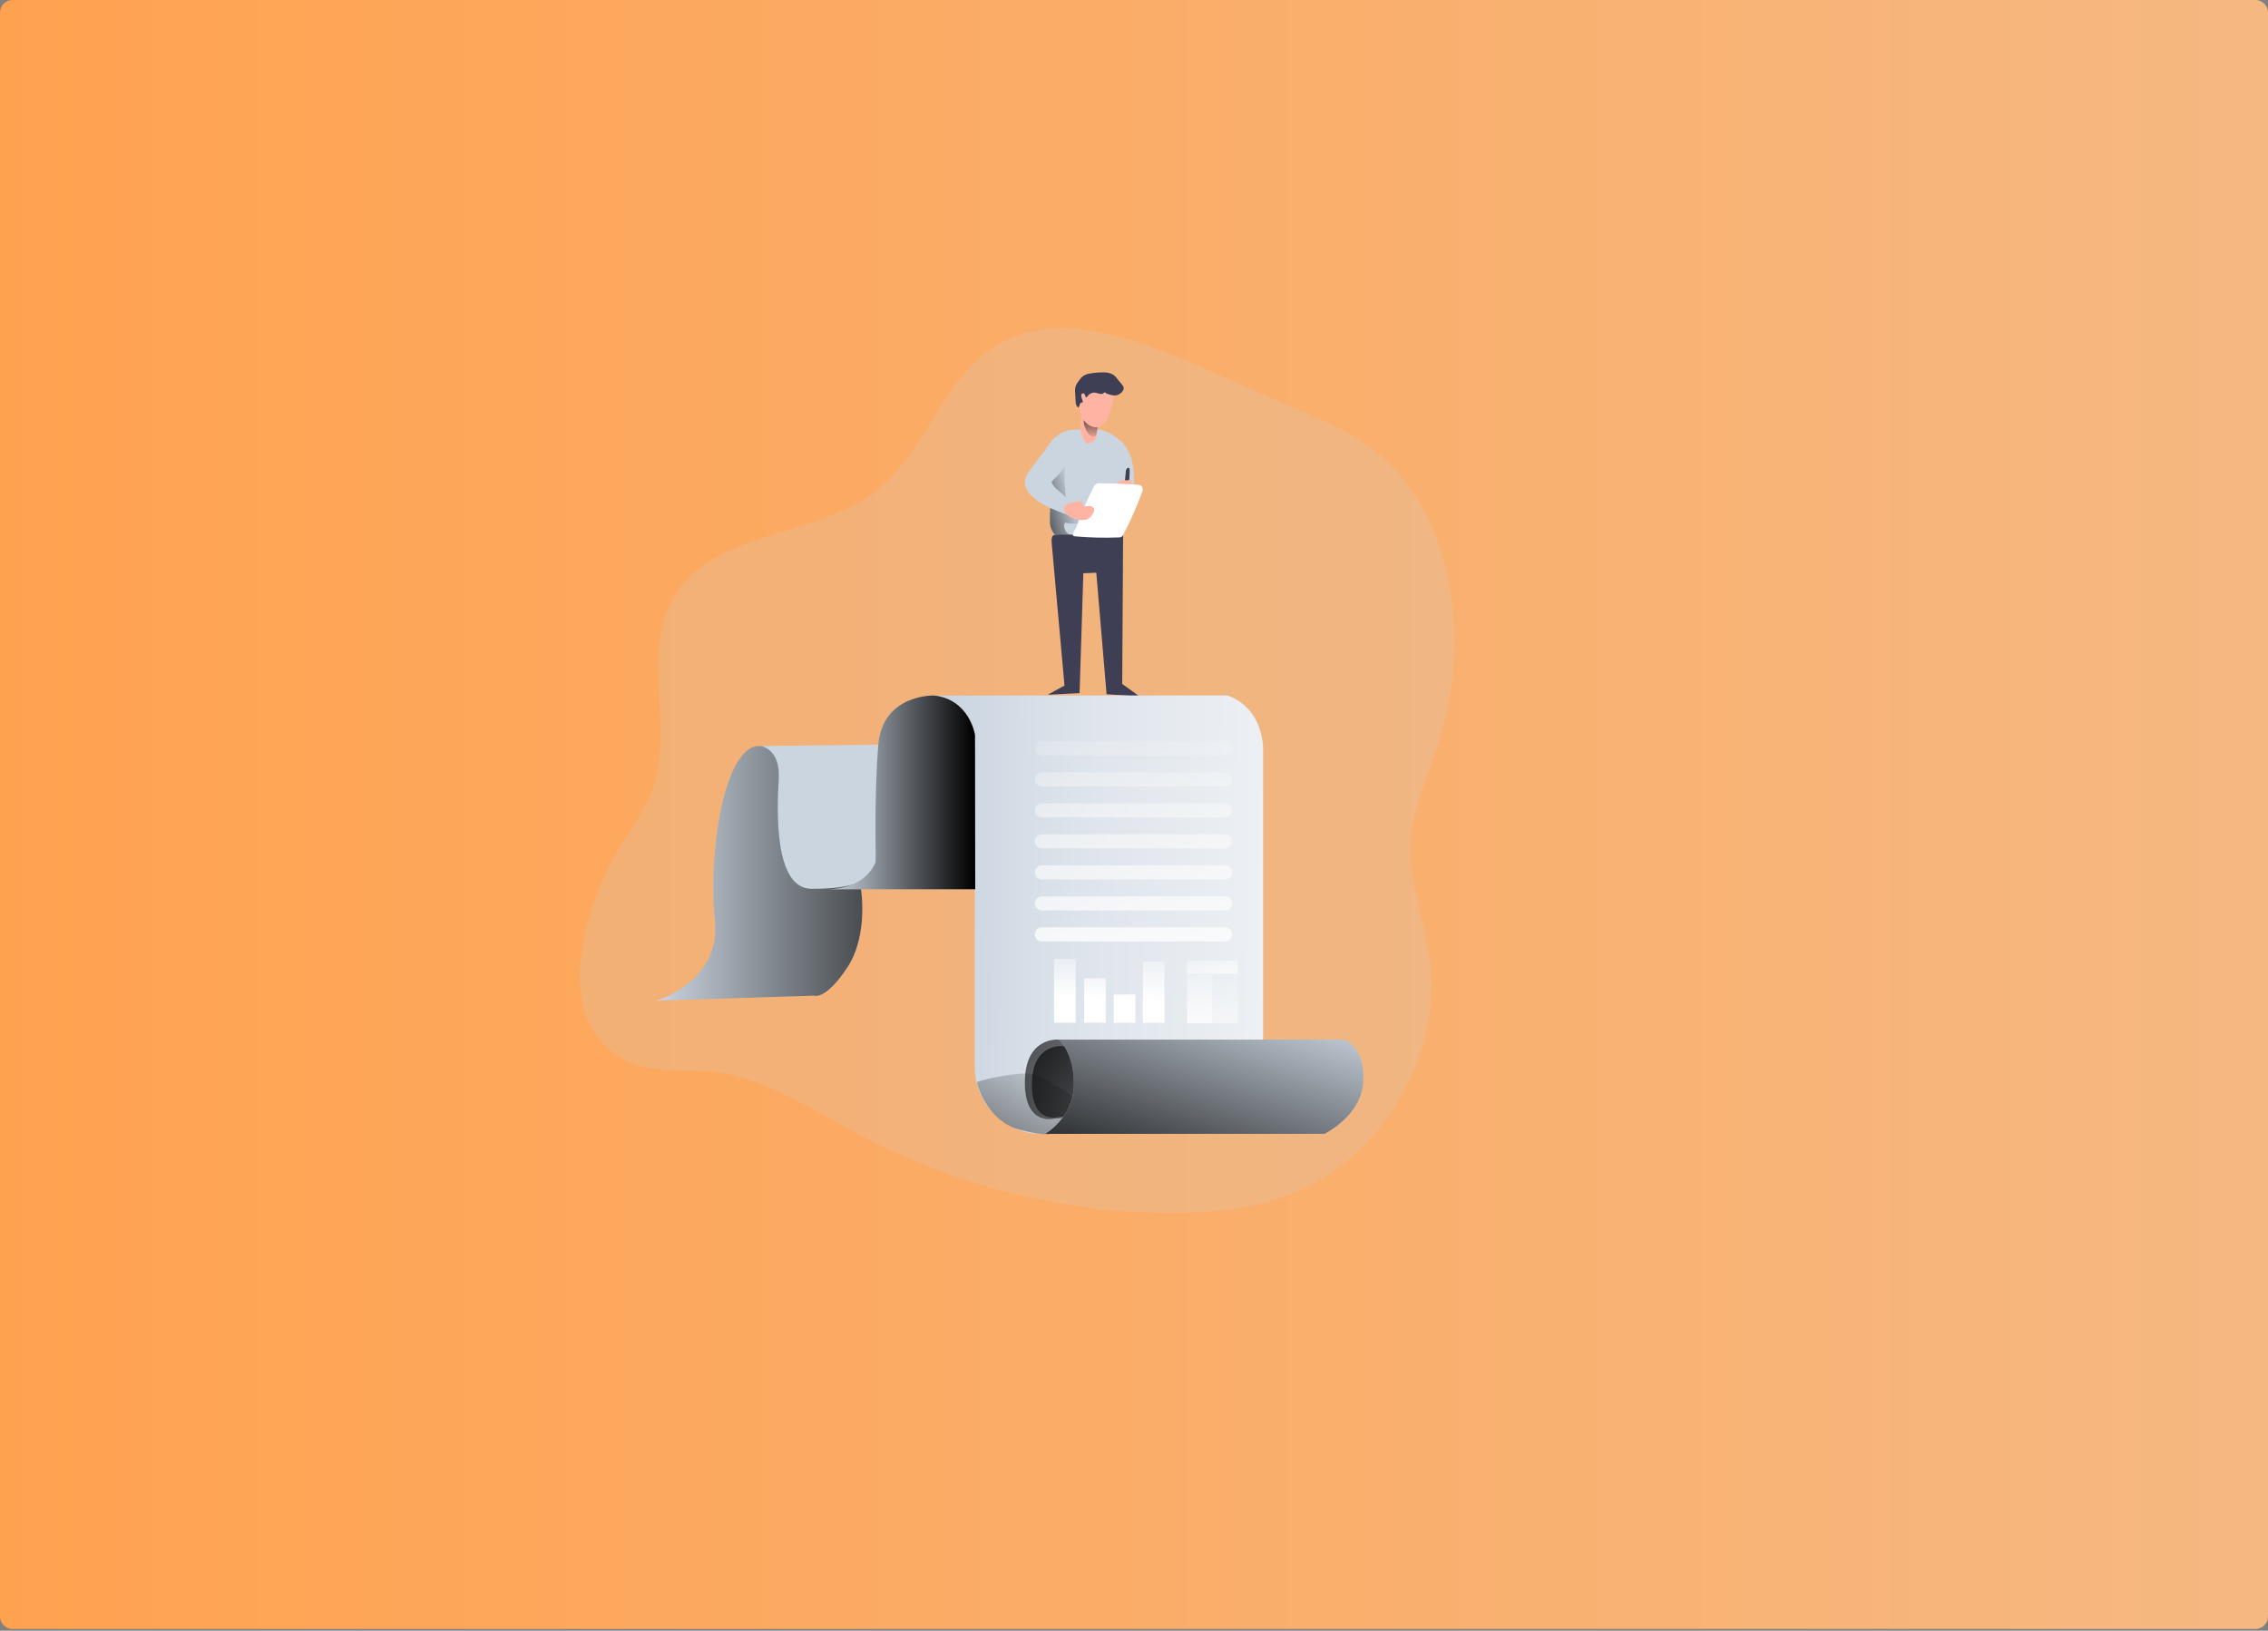<svg width="719" height="517" viewBox="0 0 719 517" fill="none" xmlns="http://www.w3.org/2000/svg">
<rect x="0" y="0" width="719" height="517" fill="#808080" stroke="none"/>
<path d="M0 4C0 1.791 1.791 0 4 0H715C717.209 0 719 1.791 719 4V512.46C719 514.669 717.209 516.46 715 516.46H4C1.791 516.46 0 514.669 0 512.46V4Z" fill="url(#paint0_linear_9524_3730)"/>
<path opacity="0.18" d="M274.973 361.116C304.707 376.433 337.656 384.466 371.106 384.542C383.571 384.542 396.219 383.42 407.916 379.115C438.088 367.976 457.996 334.076 453.044 302.293C451.294 291.021 446.787 280.091 447.072 268.685C447.376 256.683 452.924 245.55 456.455 234.087C460.405 221.205 461.838 207.688 460.678 194.26C458.934 174.181 450.597 153.804 434.367 141.828C427.849 137.003 420.343 133.725 412.906 130.486L378.727 115.536C358.572 106.742 334.467 98.139 315.72 109.627C298.735 120.037 293.587 142.963 278.01 155.364C258.673 170.789 226.205 167.917 213.576 189.175C203.045 206.914 213.684 230.448 206.9 249.925C204.637 256.411 200.56 262.066 196.877 267.867C184.983 286.684 172.423 327.653 202.234 337.772C211.078 340.771 221.615 338.501 230.796 340.561C246.753 344.144 260.638 353.711 274.966 361.103L274.973 361.116Z" fill="#CBD5E0"/>
<path d="M338.132 136.552C334.962 137.326 332.902 140.553 332.293 143.761C331.691 146.969 332.223 150.266 332.502 153.524C332.794 157.018 332.781 160.505 332.807 164.042C332.807 165.596 332.845 167.257 333.631 168.626C334.626 170.344 336.598 171.245 338.532 171.727C341.721 172.5 345.036 172.361 348.308 172.221C349.589 172.164 350.964 172.075 351.928 171.238C352.619 170.547 353.088 169.672 353.272 168.709C353.83 166.255 354.122 163.744 354.134 161.227L354.692 148.953C354.895 144.579 354.737 138.771 350.039 136.628C348.695 136.013 347.224 136.216 345.797 136.273C343.337 136.368 340.586 135.925 338.138 136.552H338.132Z" fill="#CBD5E0"/>
<path d="M337.745 165.691C336.775 166.464 337.745 169.133 339.298 169.564C340.243 169.818 334.645 169.926 334.055 169.139C333.396 168.201 332.984 167.117 332.863 165.976C332.724 162.508 333.104 158.995 332.965 155.496C332.819 153.968 332.933 152.421 333.301 150.931C333.992 148.661 335.792 146.905 336.756 144.73C337.821 145.992 337.682 147.831 337.58 149.492C337.434 151.971 337.523 154.456 337.853 156.916C337.916 157.67 338.1 158.406 338.404 159.103C339.375 161.094 342.278 161.595 342.868 163.757C343.61 166.534 339.349 166.185 337.751 165.697L337.745 165.691Z" fill="url(#paint1_linear_9524_3730)"/>
<path d="M342.835 137.679L343.425 139.163C343.672 139.784 344.021 140.482 344.674 140.621C345.01 140.659 345.352 140.602 345.669 140.469C346.424 140.241 347.058 139.734 347.451 139.049C347.641 138.554 347.717 138.028 347.667 137.496C347.603 135.619 347.413 128.664 344.661 129.013C342.455 129.317 342.214 136.113 342.842 137.679H342.835Z" fill="#FFB4A3"/>
<path d="M345.258 137.712C345.715 138.206 346.418 138.65 347.027 138.352C347.636 138.054 347.737 137.388 347.801 136.799C347.864 136.209 347.902 135.619 347.908 135.03C347.984 134.434 347.629 133.87 347.065 133.673C346.393 133.248 343.61 131.448 343.553 133.318C343.572 134.941 344.174 136.501 345.258 137.705V137.712Z" fill="url(#paint2_linear_9524_3730)"/>
<path d="M353.271 124.665C352.903 126.82 352.383 128.944 351.718 131.03C351.464 131.943 351.084 132.818 350.595 133.629C350.095 134.441 349.327 135.056 348.427 135.36C347.21 135.639 345.929 135.354 344.946 134.587C344.034 133.94 343.317 133.052 342.867 132.025C342.537 131.214 342.334 130.358 342.271 129.483C342.005 127.188 342.41 124.868 343.431 122.801C343.767 122.116 344.236 121.507 344.82 121.013C345.98 120.157 347.444 119.834 348.852 120.119C350.247 120.404 351.578 120.93 352.789 121.672C353.873 122.293 353.448 123.657 353.271 124.671V124.665Z" fill="#FFB4A3"/>
<path d="M353.074 118.901C353.467 119.225 353.822 119.599 354.127 120.011L355.756 122.027C356.01 122.28 356.181 122.604 356.25 122.959C356.263 123.269 356.181 123.574 356.01 123.834C355.458 124.734 354.507 125.311 353.461 125.387C352.275 125.355 351.128 125 350.126 124.366C349.815 124.804 349.27 125.013 348.744 124.886C348.224 124.804 347.742 124.563 347.191 124.493C346.259 124.398 345.352 124.816 344.819 125.584C344.674 125.799 344.414 126.078 344.217 125.907C344.141 125.837 344.097 125.742 344.09 125.634C344.008 125.203 343.78 124.664 343.317 124.69C343.025 124.734 342.797 124.969 342.765 125.26C342.746 125.546 342.791 125.831 342.892 126.097L343.273 127.327C343.285 127.378 343.285 127.428 343.273 127.473C343.273 127.606 343.051 127.6 342.911 127.612C342.6 127.612 342.41 127.961 342.315 128.253C342.258 128.563 342.131 128.855 341.941 129.109C341.909 129.147 341.865 129.166 341.814 129.178C341.764 129.178 341.713 129.153 341.675 129.115C341.218 128.639 340.977 127.999 341.009 127.34C340.933 126.395 340.876 125.438 340.838 124.487C340.756 123.739 340.838 122.978 341.06 122.261C341.307 121.703 341.637 121.184 342.03 120.708C342.379 120.182 342.797 119.706 343.273 119.294C344.014 118.787 344.87 118.476 345.77 118.388C347.077 118.153 348.402 118.045 349.733 118.071C350.906 117.995 352.072 118.28 353.074 118.895V118.901Z" fill="#3E3E54"/>
<path d="M358.54 145.028C359.542 148.129 359.51 151.489 359.453 154.767C359.459 155.977 359.377 157.182 359.187 158.38C359.035 159.388 358.641 160.346 358.046 161.176C357.443 162.013 356.511 162.552 355.484 162.66C355.066 162.692 354.647 162.603 354.28 162.406C353.341 161.855 353.202 160.587 353.164 159.496L352.714 146.734C352.644 144.787 349.087 139.354 349.429 137.433C349.804 135.347 354.476 139.031 355.592 140.134C356.949 141.51 357.957 143.19 358.527 145.035L358.54 145.028Z" fill="#CBD5E0"/>
<path d="M358.121 149.13C358.121 148.845 358.121 148.49 357.868 148.357C357.703 148.293 357.519 148.312 357.38 148.42C357.056 148.718 356.885 149.143 356.904 149.58C356.822 150.506 356.726 151.425 356.638 152.351C356.593 152.896 356.276 153.853 357.101 153.714C358.305 153.511 358.052 150.03 358.115 149.13H358.121Z" fill="#3E3E54"/>
<path d="M355.972 152.262C355.154 152.357 354.418 152.82 353.987 153.524C353.962 153.574 353.937 153.625 353.924 153.676C353.924 153.746 353.943 153.822 353.987 153.879C354.247 154.196 354.634 154.386 355.04 154.399C355.921 154.545 356.821 154.602 357.715 154.583C357.899 154.595 358.083 154.551 358.241 154.456C358.381 154.329 358.476 154.164 358.514 153.98C358.685 153.422 359.015 152.338 358.292 152.18C357.918 152.18 357.538 152.218 357.17 152.275C356.77 152.243 356.371 152.237 355.978 152.249L355.972 152.262Z" fill="#FFB4A3"/>
<path d="M327.303 147.92C325.984 149.625 324.596 151.603 324.932 153.727C325.211 154.976 325.87 156.111 326.815 156.973C329.769 160.004 333.871 161.544 337.84 163.002C338.005 163.091 338.195 163.117 338.385 163.085C338.544 163.034 338.677 162.939 338.778 162.806C340.065 161.297 339.133 158.932 337.732 157.493C336.331 156.06 334.473 155.058 333.567 153.29C333.465 153.131 333.415 152.941 333.427 152.757C333.491 152.541 333.624 152.358 333.801 152.224C336.008 150.215 338.037 147.774 338.601 144.845C338.962 142.936 337.878 136.698 334.835 138.435C333.37 139.265 332.197 141.58 331.183 142.898L327.309 147.913L327.303 147.92Z" fill="#CBD5E0"/>
<path d="M333.402 172.114L337.466 217.349L332.166 220.26L342.247 219.746L343.439 181.757L347.547 181.579L350.806 220.101L361.248 220.786L355.763 216.855L356.049 169.565L334.658 169.508C333.402 169.52 333.288 170.839 333.402 172.114Z" fill="#3E3E54"/>
<path d="M346.692 154.488C347.002 153.562 347.966 153.017 348.923 153.232C352.822 153.232 356.715 153.391 360.614 153.708C361.121 153.689 361.616 153.86 361.996 154.196C362.326 154.773 362.345 155.477 362.034 156.066C360.361 160.701 358.37 165.215 356.075 169.571C355.999 169.748 355.897 169.907 355.764 170.046C355.428 170.306 355.003 170.433 354.579 170.395C349.995 170.566 345.411 170.452 340.84 170.053C340.574 170.053 340.257 169.976 340.149 169.729C339.895 169.146 341.157 167.402 341.404 166.749C341.918 165.399 342.399 164.036 342.957 162.692C344.048 159.909 345.316 157.163 346.692 154.488Z" fill="white"/>
<path d="M341.548 158.963C342.17 158.83 342.981 158.83 343.228 159.413C343.374 159.762 343.266 160.25 343.583 160.459C343.704 160.529 343.85 160.554 343.989 160.541C344.484 160.541 344.972 160.427 345.46 160.446C345.961 160.427 346.436 160.662 346.722 161.074C346.937 161.581 346.88 162.164 346.582 162.627C346.354 163.084 346.056 163.509 345.707 163.883C345.435 164.187 345.105 164.428 344.737 164.605C344.395 164.745 344.033 164.827 343.666 164.84C342.119 164.967 340.572 164.637 339.215 163.889C338.423 163.521 337.795 162.875 337.453 162.076C336.597 159.635 339.995 159.28 341.536 158.969L341.548 158.963Z" fill="#FFB4A3"/>
<path d="M208.066 317.248C208.066 317.248 228.849 311.218 226.611 291.558C224.373 271.898 229.369 235.741 241.06 236.514C252.751 237.288 311.288 236.514 311.288 236.514V281.268H272.861C272.861 281.268 275.543 296.231 268.613 306.736C261.684 317.241 258.114 315.675 258.114 315.675L208.066 317.248Z" fill="#CBD5E0"/>
<path d="M208.066 317.248C208.066 317.248 228.849 311.218 226.611 291.558C224.373 271.898 229.369 235.741 241.06 236.514C252.751 237.288 311.288 236.514 311.288 236.514V281.268H272.861C272.861 281.268 275.543 296.231 268.613 306.736C261.684 317.241 258.114 315.675 258.114 315.675L208.066 317.248Z" fill="url(#paint3_linear_9524_3730)"/>
<path d="M296.098 220.506H389.011C389.011 220.506 399.282 222.966 400.397 236.591V358.351L331.361 359.466C330.702 359.517 330.036 359.53 329.377 359.504C317.977 359.042 308.987 349.646 309.025 338.24V233.015C309.025 233.015 307.713 222.066 296.092 220.5L296.098 220.506Z" fill="#CBD5E0"/>
<path d="M296.098 220.506H389.011C389.011 220.506 399.282 222.966 400.397 236.591V358.351L331.361 359.466C330.556 359.53 329.745 359.53 328.939 359.466C317.724 358.801 308.981 349.487 309.025 338.246V233.015C309.025 233.015 307.713 222.066 296.092 220.5L296.098 220.506Z" fill="url(#paint4_linear_9524_3730)"/>
<path d="M309.709 343.039C310.198 345.854 313.919 355.732 323.245 358.173C327.538 359.295 332.546 360.392 336.654 358.705C337.884 358.242 339.007 357.526 339.939 356.607C342.164 354.109 342.215 350.349 340.053 347.794C339.14 346.881 338.094 346.12 336.952 345.524C333.649 343.597 329.617 340.433 325.642 340.338C321.667 340.243 313.469 341.739 309.703 343.045L309.709 343.039Z" fill="url(#paint5_linear_9524_3730)"/>
<path d="M335.646 329.611C335.646 329.611 325.007 328.558 324.899 342.982C324.792 357.412 334.447 354.609 334.447 354.609L336.495 354.495C336.495 354.495 349.346 345.626 342.41 335.843C342.41 335.818 339.564 330.105 335.639 329.611H335.646Z" fill="url(#paint6_linear_9524_3730)"/>
<path d="M336.781 331.659C336.781 331.659 327.214 330.689 327.112 343.692C327.011 356.696 335.709 354.141 335.709 354.141L337.548 354.039C337.548 354.039 349.112 346.057 342.873 337.244C342.873 337.206 340.306 332.071 336.781 331.653V331.659Z" fill="url(#paint7_linear_9524_3730)"/>
<path d="M335.646 329.612H426.226C426.226 329.612 432.851 331.989 432.185 342.945C431.52 353.9 419.898 359.473 419.898 359.473H331.398C331.398 359.473 340.338 354.224 340.452 343.966C340.566 333.707 335.646 329.605 335.646 329.605V329.612Z" fill="#CBD5E0"/>
<path d="M335.646 329.612H426.226C426.226 329.612 432.851 331.989 432.185 342.945C431.52 353.9 419.898 359.473 419.898 359.473H331.398C331.398 359.473 340.338 354.224 340.452 343.966C340.566 333.707 335.646 329.605 335.646 329.605V329.612Z" fill="url(#paint8_linear_9524_3730)"/>
<path d="M241.066 236.522C241.066 236.522 247.47 237.118 246.874 247.097C246.278 257.076 245.384 281.802 257.303 281.802C269.222 281.802 277.268 279.862 277.705 273.009C278.149 266.155 278.479 236.078 278.479 236.078L241.066 236.522Z" fill="#CBD5E0"/>
<path d="M296.098 220.506C296.098 220.506 279.817 219.986 278.447 236.071C277.078 252.156 277.674 273.002 277.674 273.002C277.674 273.002 275.296 281.529 262.781 281.941H309.165L309.095 233.015C309.095 233.015 307.421 221.768 296.104 220.5L296.098 220.506Z" fill="#CBD5E0"/>
<path d="M296.098 220.506C296.098 220.506 279.817 219.986 278.447 236.071C277.078 252.156 277.674 273.002 277.674 273.002C277.674 273.002 275.296 281.529 262.781 281.941H309.165L309.095 233.015C309.095 233.015 307.421 221.768 296.104 220.5L296.098 220.506Z" fill="url(#paint9_linear_9524_3730)"/>
<path d="M330.282 235.031H388.37C389.6 235.031 390.601 236.033 390.601 237.263C390.601 238.493 389.6 239.495 388.37 239.495H330.282C329.053 239.495 328.051 238.493 328.051 237.263C328.051 236.033 329.053 235.031 330.282 235.031Z" fill="url(#paint10_linear_9524_3730)"/>
<path d="M330.282 244.857H388.37C389.6 244.857 390.601 245.859 390.601 247.089C390.601 248.319 389.6 249.321 388.37 249.321H330.282C329.053 249.321 328.051 248.319 328.051 247.089C328.051 245.859 329.053 244.857 330.282 244.857Z" fill="url(#paint11_linear_9524_3730)"/>
<path d="M330.282 254.691H388.37C389.6 254.691 390.601 255.693 390.601 256.923C390.601 258.153 389.6 259.155 388.37 259.155H330.282C329.053 259.155 328.051 258.153 328.051 256.923C328.051 255.693 329.053 254.691 330.282 254.691Z" fill="url(#paint12_linear_9524_3730)"/>
<path d="M330.282 264.52H388.37C389.6 264.52 390.601 265.521 390.601 266.751C390.601 267.981 389.6 268.983 388.37 268.983H330.282C329.053 268.983 328.051 267.981 328.051 266.751C328.051 265.521 329.053 264.52 330.282 264.52Z" fill="url(#paint13_linear_9524_3730)"/>
<path d="M330.282 274.352H388.37C389.6 274.352 390.601 275.353 390.601 276.583C390.601 277.813 389.6 278.815 388.37 278.815H330.282C329.053 278.815 328.051 277.813 328.051 276.583C328.051 275.353 329.053 274.352 330.282 274.352Z" fill="url(#paint14_linear_9524_3730)"/>
<path d="M330.282 284.18H388.37C389.6 284.18 390.601 285.181 390.601 286.411C390.601 287.641 389.6 288.643 388.37 288.643H330.282C329.053 288.643 328.051 287.641 328.051 286.411C328.051 285.181 329.053 284.18 330.282 284.18Z" fill="url(#paint15_linear_9524_3730)"/>
<path d="M330.282 294.012H388.37C389.6 294.012 390.601 295.013 390.601 296.243C390.601 297.473 389.6 298.475 388.37 298.475H330.282C329.053 298.475 328.051 297.473 328.051 296.243C328.051 295.013 329.053 294.012 330.282 294.012Z" fill="url(#paint16_linear_9524_3730)"/>
<path d="M341.01 303.992H334.156V324.248H341.01V303.992Z" fill="url(#paint17_linear_9524_3730)"/>
<path d="M350.545 310.174H343.691V324.242H350.545V310.174Z" fill="url(#paint18_linear_9524_3730)"/>
<path d="M369.16 304.873H362.307V324.248H369.16V304.873Z" fill="url(#paint19_linear_9524_3730)"/>
<path d="M359.928 315.309H353.074V324.248H359.928V315.309Z" fill="url(#paint20_linear_9524_3730)"/>
<path d="M384.344 308.854H376.305V324.387H384.344V308.854Z" fill="url(#paint21_linear_9524_3730)"/>
<path d="M392.395 308.898H384.355V324.406H392.395V308.898Z" fill="url(#paint22_linear_9524_3730)"/>
<path d="M392.389 304.588H376.305V308.76H392.389V304.588Z" fill="url(#paint23_linear_9524_3730)"/>
<defs>
<linearGradient id="paint0_linear_9524_3730" x1="719" y1="258.23" x2="0" y2="258.23" gradientUnits="userSpaceOnUse">
<stop stop-color="#F6B881"/>
<stop offset="1" stop-color="#FFA250"/>
</linearGradient>
<linearGradient id="paint1_linear_9524_3730" x1="340.668" y1="156.466" x2="322.447" y2="161.525" gradientUnits="userSpaceOnUse">
<stop stop-opacity="0"/>
<stop offset="0.99"/>
</linearGradient>
<linearGradient id="paint2_linear_9524_3730" x1="346.013" y1="139.969" x2="345.417" y2="127.511" gradientUnits="userSpaceOnUse">
<stop stop-opacity="0"/>
<stop offset="0.99"/>
</linearGradient>
<linearGradient id="paint3_linear_9524_3730" x1="208.066" y1="276.868" x2="311.294" y2="276.868" gradientUnits="userSpaceOnUse">
<stop stop-opacity="0"/>
<stop offset="0.99"/>
</linearGradient>
<linearGradient id="paint4_linear_9524_3730" x1="296.117" y1="289.213" x2="457.87" y2="291.261" gradientUnits="userSpaceOnUse">
<stop offset="0.02" stop-color="white" stop-opacity="0"/>
<stop offset="0.32" stop-color="white" stop-opacity="0.39"/>
<stop offset="0.68" stop-color="white" stop-opacity="0.68"/>
<stop offset="1" stop-color="white"/>
</linearGradient>
<linearGradient id="paint5_linear_9524_3730" x1="333.256" y1="331.887" x2="300.041" y2="403.954" gradientUnits="userSpaceOnUse">
<stop stop-opacity="0"/>
<stop offset="0.99"/>
</linearGradient>
<linearGradient id="paint6_linear_9524_3730" x1="387.57" y1="384.934" x2="285.198" y2="304.061" gradientUnits="userSpaceOnUse">
<stop stop-opacity="0"/>
<stop offset="0.99"/>
</linearGradient>
<linearGradient id="paint7_linear_9524_3730" x1="383.5" y1="381.415" x2="291.38" y2="308.651" gradientUnits="userSpaceOnUse">
<stop stop-opacity="0"/>
<stop offset="0.99"/>
</linearGradient>
<linearGradient id="paint8_linear_9524_3730" x1="392.503" y1="311.194" x2="365.888" y2="391.56" gradientUnits="userSpaceOnUse">
<stop stop-opacity="0"/>
<stop offset="0.99"/>
</linearGradient>
<linearGradient id="paint9_linear_9524_3730" x1="262.781" y1="251.23" x2="309.101" y2="251.23" gradientUnits="userSpaceOnUse">
<stop stop-opacity="0"/>
<stop offset="0.99"/>
</linearGradient>
<linearGradient id="paint10_linear_9524_3730" x1="360.733" y1="222.522" x2="351.173" y2="322.517" gradientUnits="userSpaceOnUse">
<stop offset="0.02" stop-color="white" stop-opacity="0"/>
<stop offset="0.32" stop-color="white" stop-opacity="0.39"/>
<stop offset="0.68" stop-color="white" stop-opacity="0.68"/>
<stop offset="1" stop-color="white"/>
</linearGradient>
<linearGradient id="paint11_linear_9524_3730" x1="361.665" y1="222.617" x2="352.105" y2="322.599" gradientUnits="userSpaceOnUse">
<stop offset="0.02" stop-color="white" stop-opacity="0"/>
<stop offset="0.32" stop-color="white" stop-opacity="0.39"/>
<stop offset="0.68" stop-color="white" stop-opacity="0.68"/>
<stop offset="1" stop-color="white"/>
</linearGradient>
<linearGradient id="paint12_linear_9524_3730" x1="362.597" y1="222.7" x2="353.037" y2="322.694" gradientUnits="userSpaceOnUse">
<stop offset="0.02" stop-color="white" stop-opacity="0"/>
<stop offset="0.32" stop-color="white" stop-opacity="0.39"/>
<stop offset="0.68" stop-color="white" stop-opacity="0.68"/>
<stop offset="1" stop-color="white"/>
</linearGradient>
<linearGradient id="paint13_linear_9524_3730" x1="363.529" y1="222.796" x2="353.969" y2="322.778" gradientUnits="userSpaceOnUse">
<stop offset="0.02" stop-color="white" stop-opacity="0"/>
<stop offset="0.32" stop-color="white" stop-opacity="0.39"/>
<stop offset="0.68" stop-color="white" stop-opacity="0.68"/>
<stop offset="1" stop-color="white"/>
</linearGradient>
<linearGradient id="paint14_linear_9524_3730" x1="364.455" y1="222.883" x2="354.901" y2="322.872" gradientUnits="userSpaceOnUse">
<stop offset="0.02" stop-color="white" stop-opacity="0"/>
<stop offset="0.32" stop-color="white" stop-opacity="0.39"/>
<stop offset="0.68" stop-color="white" stop-opacity="0.68"/>
<stop offset="1" stop-color="white"/>
</linearGradient>
<linearGradient id="paint15_linear_9524_3730" x1="365.387" y1="222.973" x2="355.833" y2="322.962" gradientUnits="userSpaceOnUse">
<stop offset="0.02" stop-color="white" stop-opacity="0"/>
<stop offset="0.32" stop-color="white" stop-opacity="0.39"/>
<stop offset="0.68" stop-color="white" stop-opacity="0.68"/>
<stop offset="1" stop-color="white"/>
</linearGradient>
<linearGradient id="paint16_linear_9524_3730" x1="366.313" y1="223.061" x2="356.765" y2="323.049" gradientUnits="userSpaceOnUse">
<stop offset="0.02" stop-color="white" stop-opacity="0"/>
<stop offset="0.32" stop-color="white" stop-opacity="0.39"/>
<stop offset="0.68" stop-color="white" stop-opacity="0.68"/>
<stop offset="1" stop-color="white"/>
</linearGradient>
<linearGradient id="paint17_linear_9524_3730" x1="338.601" y1="297.392" x2="337.472" y2="315.937" gradientUnits="userSpaceOnUse">
<stop offset="0.02" stop-color="white" stop-opacity="0"/>
<stop offset="0.32" stop-color="white" stop-opacity="0.39"/>
<stop offset="0.68" stop-color="white" stop-opacity="0.68"/>
<stop offset="1" stop-color="white"/>
</linearGradient>
<linearGradient id="paint18_linear_9524_3730" x1="348.301" y1="297.988" x2="347.159" y2="316.533" gradientUnits="userSpaceOnUse">
<stop offset="0.02" stop-color="white" stop-opacity="0"/>
<stop offset="0.32" stop-color="white" stop-opacity="0.39"/>
<stop offset="0.68" stop-color="white" stop-opacity="0.68"/>
<stop offset="1" stop-color="white"/>
</linearGradient>
<linearGradient id="paint19_linear_9524_3730" x1="366.675" y1="299.123" x2="365.546" y2="317.654" gradientUnits="userSpaceOnUse">
<stop offset="0.02" stop-color="white" stop-opacity="0"/>
<stop offset="0.32" stop-color="white" stop-opacity="0.39"/>
<stop offset="0.68" stop-color="white" stop-opacity="0.68"/>
<stop offset="1" stop-color="white"/>
</linearGradient>
<linearGradient id="paint20_linear_9524_3730" x1="357.804" y1="298.571" x2="356.663" y2="317.115" gradientUnits="userSpaceOnUse">
<stop offset="0.02" stop-color="white" stop-opacity="0"/>
<stop offset="0.32" stop-color="white" stop-opacity="0.39"/>
<stop offset="0.68" stop-color="white" stop-opacity="0.68"/>
<stop offset="1" stop-color="white"/>
</linearGradient>
<linearGradient id="paint21_linear_9524_3730" x1="380.216" y1="304.099" x2="380.438" y2="329.579" gradientUnits="userSpaceOnUse">
<stop offset="0.02" stop-color="white" stop-opacity="0"/>
<stop offset="0.32" stop-color="white" stop-opacity="0.39"/>
<stop offset="0.68" stop-color="white" stop-opacity="0.68"/>
<stop offset="1" stop-color="white"/>
</linearGradient>
<linearGradient id="paint22_linear_9524_3730" x1="388.35" y1="307.034" x2="388.464" y2="350.831" gradientUnits="userSpaceOnUse">
<stop offset="0.02" stop-color="white" stop-opacity="0"/>
<stop offset="0.32" stop-color="white" stop-opacity="0.39"/>
<stop offset="0.68" stop-color="white" stop-opacity="0.68"/>
<stop offset="1" stop-color="white"/>
</linearGradient>
<linearGradient id="paint23_linear_9524_3730" x1="383.925" y1="300.955" x2="384.946" y2="314.719" gradientUnits="userSpaceOnUse">
<stop offset="0.02" stop-color="white" stop-opacity="0"/>
<stop offset="0.32" stop-color="white" stop-opacity="0.39"/>
<stop offset="0.68" stop-color="white" stop-opacity="0.68"/>
<stop offset="1" stop-color="white"/>
</linearGradient>
</defs>
</svg>
